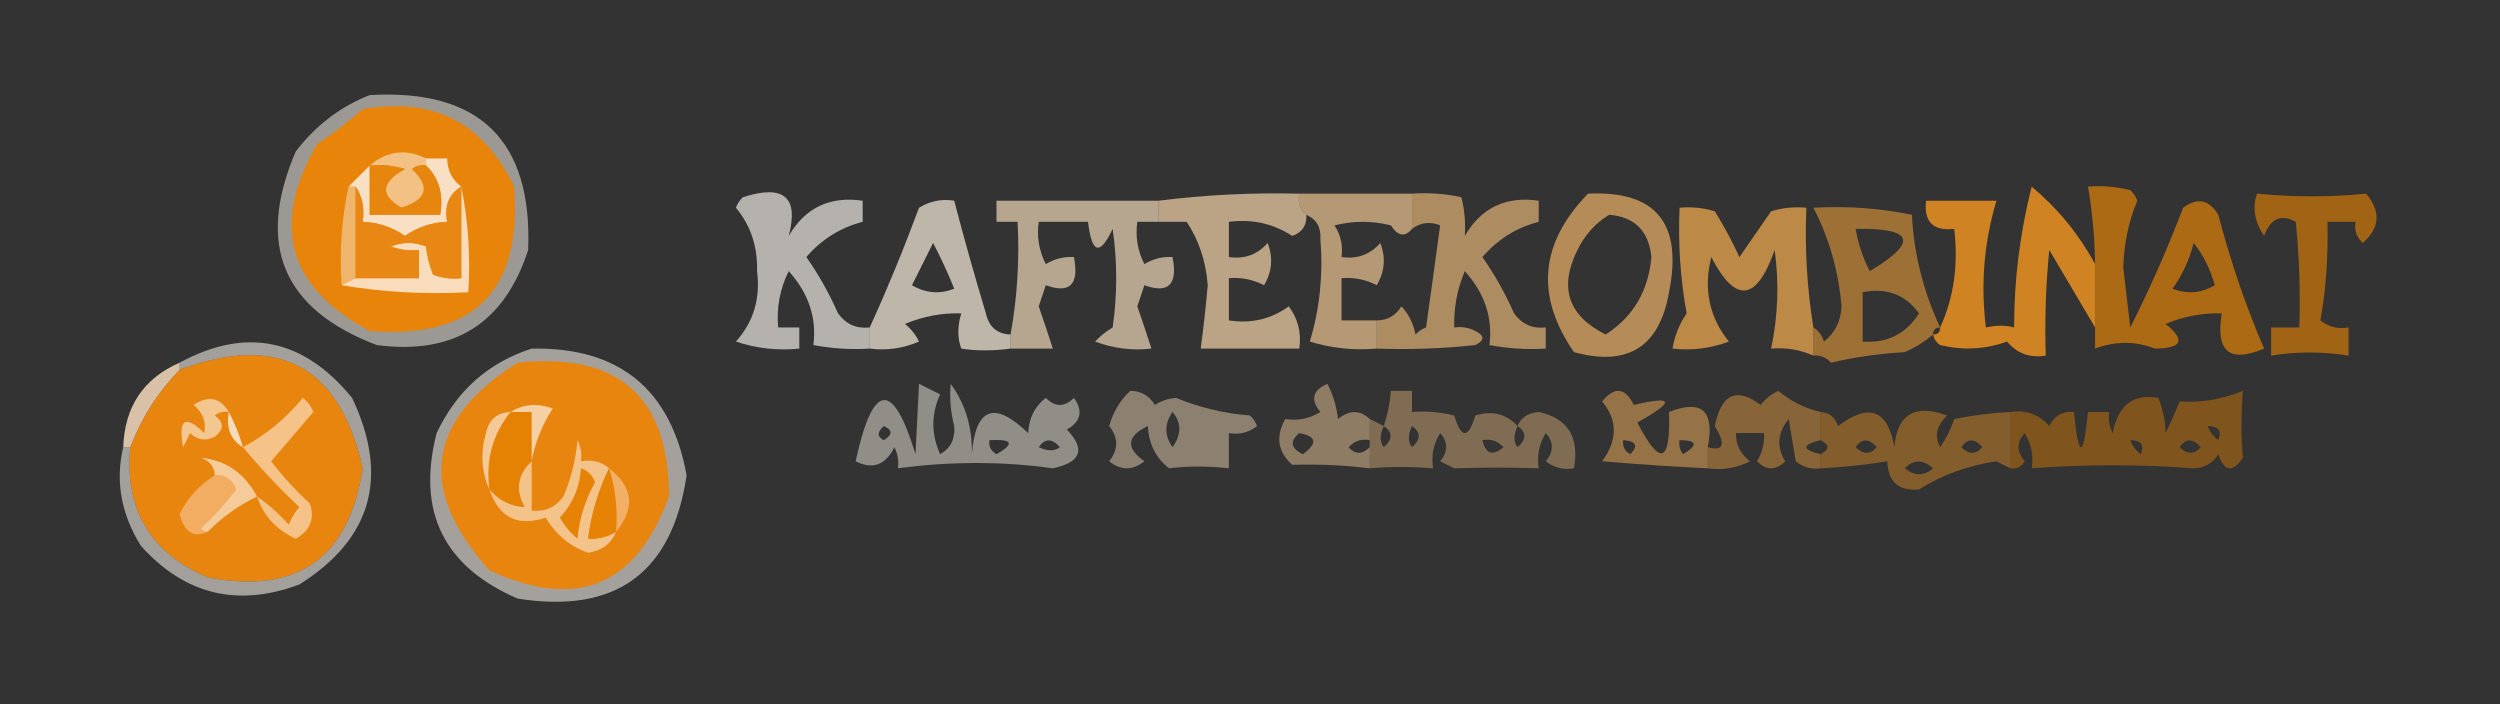 <?xml version="1.0" encoding="UTF-8"?>
<!DOCTYPE svg PUBLIC "-//W3C//DTD SVG 1.1//EN" "http://www.w3.org/Graphics/SVG/1.1/DTD/svg11.dtd">
<svg xmlns="http://www.w3.org/2000/svg" version="1.1" width="355px" height="100px" style="shape-rendering:geometricPrecision; text-rendering:geometricPrecision; image-rendering:optimizeQuality; fill-rule:evenodd; clip-rule:evenodd" xmlns:xlink="http://www.w3.org/1999/xlink">
<rect width="100%" height="100%" fill="#333333" stroke="none"/>
<g><path style="opacity:0.523" fill="#fdf5ec" d="M 52.5,13.5 C 68.108,12.608 75.608,19.942 75,35.5C 71.617,45.945 64.45,50.445 53.5,49C 40.139,43.934 36.306,34.767 42,21.5C 44.855,17.789 48.355,15.123 52.5,13.5 Z"/></g>
<g><path style="opacity:1" fill="#e78409" d="M 51.5,15.5 C 61.51,13.754 68.677,17.421 73,26.5C 74.167,41.333 67.333,48.167 52.5,47C 40.898,40.841 38.398,32.008 45,20.5C 47.326,18.934 49.492,17.268 51.5,15.5 Z"/></g>
<g><path style="opacity:1" fill="#f4c185" d="M 60.5,22.5 C 60.5,22.833 60.5,23.167 60.5,23.5C 59.761,23.369 59.094,23.536 58.5,24C 61.177,26.514 60.677,28.347 57,29.5C 53.914,27.719 54.081,25.886 57.5,24C 55.866,23.506 54.199,23.34 52.5,23.5C 54.993,21.416 57.66,21.083 60.5,22.5 Z"/></g>
<g><path style="opacity:0.856" fill="#e99120" d="M 297.5,37.5 C 297.5,40.5 297.5,43.5 297.5,46.5C 295.36,42.897 293.193,39.23 291,35.5C 290.501,40.489 290.334,45.489 290.5,50.5C 288.234,50.859 286.401,50.192 285,48.5C 281.927,49.617 278.76,49.783 275.5,49C 274.944,48.617 274.611,48.117 274.5,47.5C 275.167,47.5 275.5,47.167 275.5,46.5C 277.436,42.285 278.103,37.619 277.5,32.5C 274.5,32.833 273.167,31.5 273.5,28.5C 276.833,28.5 280.167,28.5 283.5,28.5C 281.735,34.365 281.235,40.365 282,46.5C 283.503,46.165 284.836,46.165 286,46.5C 286.007,39.685 286.84,33.018 288.5,26.5C 292.215,29.607 295.215,33.273 297.5,37.5 Z"/></g>
<g><path style="opacity:1" fill="#f0b56c" d="M 49.5,26.5 C 49.833,26.5 50.167,26.5 50.5,26.5C 50.5,30.833 50.5,35.167 50.5,39.5C 49.833,39.833 49.167,40.167 48.5,40.5C 48.181,35.637 48.514,30.97 49.5,26.5 Z"/></g>
<g><path style="opacity:1" fill="#f8dcbc" d="M 65.5,26.5 C 66.487,31.305 66.82,36.305 66.5,41.5C 60.31,41.823 54.31,41.49 48.5,40.5C 49.167,40.167 49.833,39.833 50.5,39.5C 53.5,39.5 56.5,39.5 59.5,39.5C 59.5,38.167 59.5,36.833 59.5,35.5C 58.127,35.657 56.793,35.49 55.5,35C 57.167,34.333 58.833,34.333 60.5,35C 60.616,36.268 60.949,37.602 61.5,39C 62.793,39.49 64.127,39.657 65.5,39.5C 65.5,35.167 65.5,30.833 65.5,26.5 Z"/></g>
<g><path style="opacity:0.695" fill="#f6d4a8" d="M 184.5,27.5 C 184.263,28.791 184.596,29.791 185.5,30.5C 185.585,31.995 184.919,32.995 183.5,33.5C 180.788,31.74 177.788,31.073 174.5,31.5C 174.5,33.167 174.5,34.833 174.5,36.5C 176.722,36.822 178.556,36.155 180,34.5C 180.808,36.579 180.641,38.579 179.5,40.5C 177.929,39.691 176.262,39.357 174.5,39.5C 174.5,41.5 174.5,43.5 174.5,45.5C 177.685,45.98 180.519,45.314 183,43.5C 184.319,45.249 184.819,47.249 184.5,49.5C 179.833,49.5 175.167,49.5 170.5,49.5C 170.898,46.517 171.232,43.517 171.5,40.5C 171.238,37.096 170.238,34.096 168.5,31.5C 167.167,31.5 165.833,31.5 164.5,31.5C 164.5,30.5 164.5,29.5 164.5,28.5C 171.131,27.669 177.798,27.336 184.5,27.5 Z"/></g>
<g><path style="opacity:0.672" fill="#f4ca94" d="M 184.5,27.5 C 189.833,27.5 195.167,27.5 200.5,27.5C 200.5,29.167 200.5,30.833 200.5,32.5C 199.503,33.712 198.503,33.546 197.5,32C 194.833,31.333 192.167,31.333 189.5,32C 190.38,33.356 190.714,34.856 190.5,36.5C 192.722,36.822 194.556,36.155 196,34.5C 196.808,36.579 196.641,38.579 195.5,40.5C 193.929,39.691 192.262,39.357 190.5,39.5C 190.5,41.5 190.5,43.5 190.5,45.5C 192.167,45.5 193.833,45.5 195.5,45.5C 195.5,46.833 195.5,48.167 195.5,49.5C 192.223,49.784 189.057,49.45 186,48.5C 187.401,43.84 187.901,39.006 187.5,34C 187.613,32.301 186.947,31.134 185.5,30.5C 184.596,29.791 184.263,28.791 184.5,27.5 Z"/></g>
<g><path style="opacity:0.611" fill="#e68100" d="M 320.5,27.5 C 325.759,28.002 330.926,28.002 336,27.5C 338.116,30.059 337.949,32.393 335.5,34.5C 334.614,33.675 334.281,32.675 334.5,31.5C 333.167,31.5 331.833,31.5 330.5,31.5C 330.616,36.502 330.282,41.169 329.5,45.5C 330.689,46.429 332.022,46.762 333.5,46.5C 333.5,47.833 333.5,49.167 333.5,50.5C 329.737,49.913 326.071,49.913 322.5,50.5C 322.5,49.167 322.5,47.833 322.5,46.5C 323.833,46.5 325.167,46.5 326.5,46.5C 326.666,41.489 326.499,36.489 326,31.5C 323.915,30.353 322.415,31.02 321.5,33.5C 320.135,31.446 319.801,29.446 320.5,27.5 Z"/></g>
<g><path style="opacity:0.643" fill="#fdf8f2" d="M 123.5,46.5 C 123.5,47.5 123.5,48.5 123.5,49.5C 120.813,49.664 118.146,49.497 115.5,49C 115.993,45.144 114.827,41.644 112,38.5C 110.748,41.014 110.248,43.68 110.5,46.5C 111.5,46.5 112.5,46.5 113.5,46.5C 113.5,47.5 113.5,48.5 113.5,49.5C 110.428,49.817 107.428,49.484 104.5,48.5C 107.003,45.712 108.003,42.379 107.5,38.5C 107.593,35.002 106.593,32.002 104.5,29.5C 104.709,28.914 105.043,28.414 105.5,28C 111.3,26.145 113.466,27.979 112,33.5C 114.338,29.493 117.838,27.826 122.5,28.5C 122.5,29.5 122.5,30.5 122.5,31.5C 119.342,32.313 116.676,33.98 114.5,36.5C 116.253,39.005 117.753,41.671 119,44.5C 120.11,46.037 121.61,46.703 123.5,46.5 Z"/></g>
<g><path style="opacity:0.666" fill="#f8dfbf" d="M 164.5,28.5 C 164.5,29.5 164.5,30.5 164.5,31.5C 163.5,31.5 162.5,31.5 161.5,31.5C 161.201,33.604 161.534,35.604 162.5,37.5C 163.736,36.754 165.07,36.421 166.5,36.5C 167.263,40.409 165.93,41.742 162.5,40.5C 162.167,41.5 161.833,42.5 161.5,43.5C 162.204,45.535 162.871,47.535 163.5,49.5C 160.753,49.813 158.086,49.48 155.5,48.5C 156.242,47.713 157.075,47.047 158,46.5C 158.667,41.833 158.667,37.167 158,32.5C 156.186,36.363 155.02,36.03 154.5,31.5C 152.167,31.5 149.833,31.5 147.5,31.5C 147.201,33.604 147.534,35.604 148.5,37.5C 149.736,36.754 151.07,36.421 152.5,36.5C 153.263,40.409 151.93,41.742 148.5,40.5C 148.167,41.5 147.833,42.5 147.5,43.5C 148.204,45.535 148.871,47.535 149.5,49.5C 147.5,49.5 145.5,49.5 143.5,49.5C 143.5,48.833 143.5,48.167 143.5,47.5C 144.449,42.26 144.782,36.926 144.5,31.5C 143.5,31.5 142.5,31.5 141.5,31.5C 141.5,30.5 141.5,29.5 141.5,28.5C 149.167,28.5 156.833,28.5 164.5,28.5 Z"/></g>
<g><path style="opacity:0.685" fill="#f0b569" d="M 225.5,27.5 C 235.141,27.037 238.974,31.704 237,41.5C 235.647,49.262 231.147,52.096 223.5,50C 217.993,42.026 218.66,34.526 225.5,27.5 Z M 228.5,30.5 C 232.113,30.78 234.113,32.78 234.5,36.5C 234.081,41.32 231.914,44.986 228,47.5C 222.67,44.839 221.337,40.839 224,35.5C 225.059,33.341 226.559,31.674 228.5,30.5 Z"/></g>
<g><path style="opacity:0.675" fill="#e68406" d="M 297.5,46.5 C 297.5,43.5 297.5,40.5 297.5,37.5C 297.448,33.802 297.114,30.135 296.5,26.5C 298.527,26.338 300.527,26.505 302.5,27C 302.957,27.414 303.291,27.914 303.5,28.5C 302.262,31.469 301.595,34.636 301.5,38C 301.833,40.833 302.167,43.667 302.5,46.5C 305.283,40.992 307.783,35.326 310,29.5C 312.022,28.009 313.688,28.342 315,30.5C 316.722,37.09 318.889,43.423 321.5,49.5C 316.58,51.588 314.58,49.922 315.5,44.5C 312.729,44.421 310.063,44.921 307.5,46C 310.388,48.296 309.888,49.462 306,49.5C 303.211,48.415 300.378,48.415 297.5,49.5C 297.5,48.5 297.5,47.5 297.5,46.5 Z M 311.5,34.5 C 312.864,36.22 313.864,38.22 314.5,40.5C 312.579,41.641 310.579,41.808 308.5,41C 309.914,39.007 310.914,36.84 311.5,34.5 Z"/></g>
<g><path style="opacity:0.74" fill="#eda74d" d="M 257.5,46.5 C 257.5,47.833 257.5,49.167 257.5,50.5C 255.621,49.659 253.621,49.325 251.5,49.5C 252.481,44.871 252.648,40.204 252,35.5C 249.438,42.82 246.438,43.154 243,36.5C 241.872,41.033 242.705,45.033 245.5,48.5C 242.914,49.48 240.247,49.813 237.5,49.5C 237.786,47.723 238.453,46.056 239.5,44.5C 238.606,39.544 238.273,34.544 238.5,29.5C 240.199,29.34 241.866,29.506 243.5,30C 244.794,32.087 245.961,34.254 247,36.5C 248.5,34.333 250,32.167 251.5,30C 253.134,29.506 254.801,29.34 256.5,29.5C 256.26,35.227 256.593,40.894 257.5,46.5 Z"/></g>
<g><path style="opacity:0.576" fill="#eb9c37" d="M 275.5,46.5 C 274.833,46.5 274.5,46.833 274.5,47.5C 273.317,48.505 271.984,49.338 270.5,50C 266.911,50.207 263.411,50.707 260,51.5C 259.329,50.748 258.496,50.414 257.5,50.5C 257.5,49.167 257.5,47.833 257.5,46.5C 258.222,46.917 258.722,47.584 259,48.5C 260.569,47.286 261.402,45.619 261.5,43.5C 261.049,38.414 259.715,33.748 257.5,29.5C 262.233,29.223 266.9,29.556 271.5,30.5C 271.748,35.947 273.081,41.28 275.5,46.5 Z M 263.5,32.5 C 271.773,32.363 272.44,34.363 265.5,38.5C 264.523,36.589 263.857,34.589 263.5,32.5 Z M 264.5,41.5 C 267.908,40.828 270.575,41.828 272.5,44.5C 270.657,47.422 267.99,48.755 264.5,48.5C 264.5,46.167 264.5,43.833 264.5,41.5 Z"/></g>
<g><path style="opacity:1" fill="#f9dfc3" d="M 60.5,23.5 C 60.5,23.167 60.5,22.833 60.5,22.5C 61.5,22.5 62.5,22.5 63.5,22.5C 63.527,24.199 64.194,25.533 65.5,26.5C 63.744,27.552 63.077,29.219 63.5,31.5C 61.334,31.579 59.334,32.245 57.5,33.5C 55.666,32.245 53.666,31.579 51.5,31.5C 51.785,29.585 51.451,27.919 50.5,26.5C 50.167,26.5 49.833,26.5 49.5,26.5C 50.5,25.5 51.5,24.5 52.5,23.5C 52.5,25.833 52.5,28.167 52.5,30.5C 55.833,30.5 59.167,30.5 62.5,30.5C 63.01,27.612 62.343,25.279 60.5,23.5 Z"/></g>
<g><path style="opacity:1" fill="#e7860f" d="M 52.5,23.5 C 54.199,23.34 55.866,23.506 57.5,24C 54.081,25.886 53.914,27.719 57,29.5C 60.677,28.347 61.177,26.514 58.5,24C 59.094,23.536 59.761,23.369 60.5,23.5C 62.343,25.279 63.01,27.612 62.5,30.5C 59.167,30.5 55.833,30.5 52.5,30.5C 52.5,28.167 52.5,25.833 52.5,23.5 Z"/></g>
<g><path style="opacity:1" fill="#e88714" d="M 50.5,26.5 C 51.451,27.919 51.785,29.585 51.5,31.5C 53.666,31.579 55.666,32.245 57.5,33.5C 59.334,32.245 61.334,31.579 63.5,31.5C 63.077,29.219 63.744,27.552 65.5,26.5C 65.5,30.833 65.5,35.167 65.5,39.5C 64.127,39.657 62.793,39.49 61.5,39C 60.949,37.602 60.616,36.268 60.5,35C 58.833,34.333 57.167,34.333 55.5,35C 56.793,35.49 58.127,35.657 59.5,35.5C 59.5,36.833 59.5,38.167 59.5,39.5C 56.5,39.5 53.5,39.5 50.5,39.5C 50.5,35.167 50.5,30.833 50.5,26.5 Z"/></g>
<g><path style="opacity:0.695" fill="#fbeedd" d="M 143.5,47.5 C 143.5,48.167 143.5,48.833 143.5,49.5C 140.989,49.838 138.655,49.838 136.5,49.5C 135.948,47.997 135.948,46.331 136.5,44.5C 133.729,44.421 131.063,44.921 128.5,46C 129.357,46.689 130.023,47.522 130.5,48.5C 128.257,49.474 125.924,49.808 123.5,49.5C 123.5,48.5 123.5,47.5 123.5,46.5C 126.003,41.014 128.336,35.347 130.5,29.5C 132.045,28.548 133.712,28.215 135.5,28.5C 136.891,33.844 138.391,39.177 140,44.5C 140.422,46.426 141.589,47.426 143.5,47.5 Z M 132.5,34.5 C 133.578,36.539 134.578,38.706 135.5,41C 133.421,41.808 131.421,41.641 129.5,40.5C 130.513,38.473 131.513,36.473 132.5,34.5 Z"/></g>
<g><path style="opacity:0.639" fill="#f2bf7e" d="M 200.5,27.5 C 202.857,27.337 205.19,27.503 207.5,28C 207.962,29.722 208.128,31.555 208,33.5C 210.338,29.493 213.838,27.826 218.5,28.5C 218.5,29.5 218.5,30.5 218.5,31.5C 215.342,32.313 212.676,33.98 210.5,36.5C 212.253,39.005 213.753,41.671 215,44.5C 216.11,46.037 217.61,46.703 219.5,46.5C 219.5,47.5 219.5,48.5 219.5,49.5C 216.813,49.664 214.146,49.497 211.5,49C 211.993,45.144 210.827,41.644 208,38.5C 206.921,41.063 206.421,43.729 206.5,46.5C 207.552,46.35 208.552,46.517 209.5,47C 210.833,47.667 210.833,48.333 209.5,49C 204.845,49.499 200.179,49.666 195.5,49.5C 195.5,48.167 195.5,46.833 195.5,45.5C 197.017,45.489 198.184,44.823 199,43.5C 200.044,44.623 200.71,45.956 201,47.5C 201.414,47.043 201.914,46.709 202.5,46.5C 203.191,41.617 203.857,36.784 204.5,32C 203.072,31.421 201.738,31.588 200.5,32.5C 200.5,30.833 200.5,29.167 200.5,27.5 Z"/></g>
<g><path style="opacity:1" fill="#e7850f" d="M 18.5,63.5 C 20.072,59.359 22.405,55.692 25.5,52.5C 39.592,47.28 48.258,51.947 51.5,66.5C 49.564,79.263 42.231,84.43 29.5,82C 21.352,78.542 17.685,72.375 18.5,63.5 Z"/></g>
<g><path style="opacity:0.835" fill="#faddbf" d="M 25.5,51.5 C 25.5,51.833 25.5,52.167 25.5,52.5C 22.405,55.692 20.072,59.359 18.5,63.5C 18.167,63.5 17.833,63.5 17.5,63.5C 17.694,57.76 20.361,53.76 25.5,51.5 Z"/></g>
<g><path style="opacity:0.47" fill="#f5cf9e" d="M 194.5,59.5 C 194.5,60.5 194.5,61.5 194.5,62.5C 193.325,62.281 192.325,62.614 191.5,63.5C 192.425,64.562 193.425,64.562 194.5,63.5C 194.5,64.5 194.5,65.5 194.5,66.5C 190.974,66.061 187.307,65.894 183.5,66C 181.442,64.192 181.108,62.025 182.5,59.5C 184.288,59.785 185.955,59.452 187.5,58.5C 186.046,56.737 186.38,55.403 188.5,54.5C 189.298,56.078 189.798,57.744 190,59.5C 191.616,58.199 193.116,58.199 194.5,59.5 Z M 184.5,61.5 C 186.973,61.947 187.14,62.947 185,64.5C 183.272,63.648 183.105,62.648 184.5,61.5 Z"/></g>
<g><path style="opacity:0.427" fill="#e68202" d="M 285.5,66.5 C 285.5,63.833 285.5,61.167 285.5,58.5C 287.722,58.178 289.556,58.845 291,60.5C 291.71,59.027 292.876,58.36 294.5,58.5C 295.167,65.167 295.833,65.167 296.5,58.5C 297.5,58.5 298.5,58.5 299.5,58.5C 299.351,59.552 299.517,60.552 300,61.5C 300.764,57.528 302.931,55.861 306.5,56.5C 307.189,58.338 307.522,60.005 307.5,61.5C 308.244,60.01 308.91,58.51 309.5,57C 312.475,57.225 315.475,56.725 318.5,55.5C 318.219,58.817 318.219,61.983 318.5,65C 317,67.167 315.833,67 315,64.5C 314.196,65.805 313.029,66.471 311.5,66.5C 303.849,65.924 296.182,65.924 288.5,66.5C 288.785,64.712 288.452,63.045 287.5,61.5C 286.355,62.776 286.355,64.109 287.5,65.5C 287.043,66.297 286.376,66.631 285.5,66.5 Z M 313.5,60.5 C 315.028,60.517 315.528,61.184 315,62.5C 314.283,61.956 313.783,61.289 313.5,60.5 Z M 302.5,62.5 C 304.028,62.517 304.528,63.184 304,64.5C 303.283,63.956 302.783,63.289 302.5,62.5 Z M 309.5,63.5 C 310.386,62.224 311.386,62.224 312.5,63.5C 311.575,64.562 310.575,64.562 309.5,63.5 Z"/></g>
<g><path style="opacity:0.561" fill="#fdf6ee" d="M 75.5,49.5 C 87.94,49.274 95.273,55.274 97.5,67.5C 95.43,81.375 87.43,87.208 73.5,85C 62.982,80.448 59.148,72.615 62,61.5C 64.839,55.487 69.339,51.487 75.5,49.5 Z"/></g>
<g><path style="opacity:1" fill="#e7850e" d="M 73.5,51.5 C 87.826,50.002 94.993,56.335 95,70.5C 90.376,83.225 81.876,86.725 69.5,81C 59.21,69.531 60.543,59.698 73.5,51.5 Z"/></g>
<g><path style="opacity:0.453" fill="#f7ddbc" d="M 160.5,55.5 C 162.017,55.511 163.184,56.177 164,57.5C 164.893,56.919 165.893,56.585 167,56.5C 170.367,57.883 173.867,58.717 177.5,59C 177.957,59.414 178.291,59.914 178.5,60.5C 177.311,61.429 175.978,61.762 174.5,61.5C 174.5,63.167 174.5,64.833 174.5,66.5C 171.501,66.167 168.668,66.167 166,66.5C 164.115,65.008 163.115,63.008 163,60.5C 159.987,61.922 159.82,63.589 162.5,65.5C 160.833,66.833 159.167,66.833 157.5,65.5C 158.833,63.833 158.833,62.167 157.5,60.5C 158.065,58.491 159.065,56.824 160.5,55.5 Z M 166.5,58.5 C 167.788,60.035 167.788,61.702 166.5,63.5C 165.334,61.833 165.334,60.166 166.5,58.5 Z"/></g>
<g><path style="opacity:0.461" fill="#eca242" d="M 258.5,58.5 C 258.5,59.833 258.5,61.167 258.5,62.5C 255.833,63.167 255.833,63.833 258.5,64.5C 258.5,65.167 258.5,65.833 258.5,66.5C 257.178,66.67 256.011,66.337 255,65.5C 254.667,63.5 254.333,61.5 254,59.5C 252.405,61.425 252.238,63.425 253.5,65.5C 252.167,66.833 250.833,66.833 249.5,65.5C 250.246,64.264 250.579,62.931 250.5,61.5C 249.167,61.5 247.833,61.5 246.5,61.5C 246.48,63.143 247.147,64.476 248.5,65.5C 246.604,66.466 244.604,66.799 242.5,66.5C 242.5,65.5 242.5,64.5 242.5,63.5C 244.77,64.125 245.104,63.125 243.5,60.5C 244.43,55.941 246.596,54.941 250,57.5C 250.689,56.643 251.522,55.977 252.5,55.5C 254.302,56.986 256.302,57.986 258.5,58.5 Z"/></g>
<g><path style="opacity:0.527" fill="#eead59" d="M 242.5,63.5 C 242.5,64.5 242.5,65.5 242.5,66.5C 237.854,66.286 232.854,65.952 227.5,65.5C 229.713,62.496 229.713,59.663 227.5,57C 229.277,54.848 230.777,55.015 232,57.5C 237.734,56.149 237.901,56.983 232.5,60C 235.744,66.282 237.244,65.782 237,58.5C 241.675,56.666 243.508,58.333 242.5,63.5 Z M 230.5,62.5 C 232.337,62.639 232.67,63.306 231.5,64.5C 230.702,64.043 230.369,63.376 230.5,62.5 Z M 238.5,62.5 C 241.001,62.511 241.168,63.178 239,64.5C 238.536,63.906 238.369,63.239 238.5,62.5 Z"/></g>
<g><path style="opacity:1" fill="#f4c791" d="M 32.5,58.5 C 31.761,58.369 31.094,58.536 30.5,59C 31.833,60 31.833,61 30.5,62C 29.216,62.684 28.049,62.517 27,61.5C 26.667,62.167 26.333,62.833 26,63.5C 25.289,59.502 26.289,58.835 29,61.5C 29.333,59.953 28.833,58.62 27.5,57.5C 29.582,56.106 31.249,56.439 32.5,58.5 Z"/></g>
<g><path style="opacity:1" fill="#e68203" d="M 72.5,58.5 C 73.5,58.5 74.5,58.5 75.5,58.5C 75.5,60.833 75.5,63.167 75.5,65.5C 73.491,67.378 73.158,69.544 74.5,72C 72.565,71.942 70.898,71.109 69.5,69.5C 68.944,65.334 69.944,61.668 72.5,58.5 Z"/></g>
<g><path style="opacity:1" fill="#f5d0a3" d="M 72.5,58.5 C 74.288,57.377 76.288,57.211 78.5,58C 76.98,60.334 75.98,62.834 75.5,65.5C 75.5,63.167 75.5,60.833 75.5,58.5C 74.5,58.5 73.5,58.5 72.5,58.5 Z"/></g>
<g><path style="opacity:0.471" fill="#fbf2e6" d="M 130.5,54.5 C 131.473,54.987 132.473,55.487 133.5,56C 132.217,58.795 132.217,61.628 133.5,64.5C 134.991,63.652 135.658,62.319 135.5,60.5C 134.979,58.476 134.812,56.476 135,54.5C 137.092,57.373 138.092,60.707 138,64.5C 138.536,57.865 141.203,56.865 146,61.5C 146.098,59.381 146.931,57.714 148.5,56.5C 149.833,57.833 151.167,57.833 152.5,56.5C 153.83,58.347 153.497,59.847 151.5,61C 154.191,63.812 153.524,65.645 149.5,66.5C 142.336,65.496 135.003,65.496 127.5,66.5C 127.649,65.448 127.483,64.448 127,63.5C 125.742,66.055 123.909,66.722 121.5,65.5C 123.941,54.255 126.774,53.922 130,64.5C 130.169,61.03 130.335,57.697 130.5,54.5 Z M 125.5,60.5 C 126.773,61.077 126.773,61.743 125.5,62.5C 124.537,62.03 124.537,61.364 125.5,60.5 Z M 140.5,62.5 C 143.797,62.329 144.131,62.995 141.5,64.5C 140.702,64.043 140.369,63.376 140.5,62.5 Z M 147.5,63.5 C 148.386,62.224 149.386,62.224 150.5,63.5C 149.767,64.087 148.767,64.087 147.5,63.5 Z"/></g>
<g><path style="opacity:0.407" fill="#f2c081" d="M 215.5,60.5 C 215.97,59.306 216.97,58.64 218.5,58.5C 222.628,59.391 224.295,62.058 223.5,66.5C 222.022,66.762 220.689,66.429 219.5,65.5C 220.645,64.109 220.645,62.776 219.5,61.5C 218.548,63.045 218.215,64.712 218.5,66.5C 214.5,66.367 210.5,66.367 206.5,66.5C 205.833,66.167 205.167,65.833 204.5,65.5C 205.645,64.109 205.645,62.776 204.5,61.5C 203.548,63.045 203.215,64.712 203.5,66.5C 200.29,66.249 197.29,66.249 194.5,66.5C 194.5,65.5 194.5,64.5 194.5,63.5C 194.5,63.167 194.5,62.833 194.5,62.5C 194.5,61.5 194.5,60.5 194.5,59.5C 195.167,59.833 195.833,60.167 196.5,60.5C 197.038,58.883 197.371,57.216 197.5,55.5C 198.5,55.5 199.5,55.5 200.5,55.5C 200.5,56.5 200.5,57.5 200.5,58.5C 202.527,58.338 204.527,58.505 206.5,59C 207.5,62.333 208.5,62.333 209.5,59C 211.874,58.257 213.874,58.757 215.5,60.5 Z M 196.5,60.5 C 197.776,61.386 197.776,62.386 196.5,63.5C 195.913,62.767 195.913,61.767 196.5,60.5 Z M 200.5,60.5 C 201.776,61.386 201.776,62.386 200.5,63.5C 199.913,62.767 199.913,61.767 200.5,60.5 Z M 215.5,60.5 C 216.776,61.386 216.776,62.386 215.5,63.5C 214.913,62.767 214.913,61.767 215.5,60.5 Z M 210.5,62.5 C 211.675,62.281 212.675,62.614 213.5,63.5C 211.948,64.798 210.948,64.465 210.5,62.5 Z"/></g>
<g><path style="opacity:1" fill="#f7dcbb" d="M 32.5,58.5 C 33.309,60.028 33.976,61.694 34.5,63.5C 32.744,62.448 32.077,60.781 32.5,58.5 Z"/></g>
<g><path style="opacity:0.553" fill="#fdf6ee" d="M 17.5,63.5 C 17.833,63.5 18.167,63.5 18.5,63.5C 17.685,72.375 21.352,78.542 29.5,82C 42.231,84.43 49.564,79.263 51.5,66.5C 48.258,51.947 39.592,47.28 25.5,52.5C 25.5,52.167 25.5,51.833 25.5,51.5C 34.917,46.388 43.084,48.055 50,56.5C 55.297,67.7 52.797,76.533 42.5,83C 33.721,86.275 26.221,84.442 20,77.5C 17.19,72.983 16.357,68.316 17.5,63.5 Z"/></g>
<g><path style="opacity:0.444" fill="#e99426" d="M 258.5,58.5 C 259.75,58.577 260.583,59.244 261,60.5C 265.397,57.172 268.064,58.172 269,63.5C 269.399,58.817 271.899,57.317 276.5,59C 274.986,60.439 274.653,61.939 275.5,63.5C 276.357,62.264 277.023,60.931 277.5,59.5C 280.263,58.958 282.929,58.625 285.5,58.5C 285.5,61.167 285.5,63.833 285.5,66.5C 284.85,66.196 284.183,65.863 283.5,65.5C 279.473,66.093 275.806,67.426 272.5,69.5C 269.601,69.769 268.101,68.435 268,65.5C 264.818,66.019 261.651,66.353 258.5,66.5C 258.5,65.833 258.5,65.167 258.5,64.5C 259.833,63.833 259.833,63.167 258.5,62.5C 258.5,61.167 258.5,59.833 258.5,58.5 Z M 278.5,63.5 C 279.386,62.224 280.386,62.224 281.5,63.5C 280.575,64.562 279.575,64.562 278.5,63.5 Z M 263.5,63.5 C 264.386,62.224 265.386,62.224 266.5,63.5C 265.575,64.562 264.575,64.562 263.5,63.5 Z M 270.5,66.5 C 271.708,65.218 273.042,65.218 274.5,66.5C 273.192,67.626 271.858,67.626 270.5,66.5 Z"/></g>
<g><path style="opacity:1" fill="#f5c995" d="M 72.5,58.5 C 69.944,61.668 68.944,65.334 69.5,69.5C 68.366,67.034 68.199,64.367 69,61.5C 69.422,59.574 70.589,58.574 72.5,58.5 Z"/></g>
<g><path style="opacity:1" fill="#f5c288" d="M 36.5,70.5 C 38.129,71.625 39.629,72.959 41,74.5C 41.374,73.584 41.874,72.75 42.5,72C 39.629,69.297 36.962,66.464 34.5,63.5C 37.731,61.78 40.564,59.447 43,56.5C 43.692,57.025 44.192,57.692 44.5,58.5C 42.5,60.833 40.5,63.167 38.5,65.5C 40.149,67.65 41.982,69.65 44,71.5C 44.722,73.661 44.055,75.328 42,76.5C 39.256,75.26 37.423,73.26 36.5,70.5 Z"/></g>
<g><path style="opacity:1" fill="#f4c38a" d="M 86.5,66.5 C 84.975,69.583 83.975,72.916 83.5,76.5C 84.959,76.567 86.292,76.234 87.5,75.5C 86.816,77.185 85.483,78.185 83.5,78.5C 80.891,77.557 78.891,75.89 77.5,73.5C 73.515,74.841 70.848,73.507 69.5,69.5C 70.898,71.109 72.565,71.942 74.5,72C 73.158,69.544 73.491,67.378 75.5,65.5C 75.5,67.833 75.5,70.167 75.5,72.5C 77.39,72.704 78.89,72.037 80,70.5C 81.092,67.956 81.759,65.289 82,62.5C 82.483,63.448 82.65,64.448 82.5,65.5C 84.099,65.232 85.432,65.566 86.5,66.5 Z"/></g>
<g><path style="opacity:1" fill="#e68306" d="M 82.5,66.5 C 83.478,66.811 84.144,67.478 84.5,68.5C 83.103,70.982 82.269,73.648 82,76.5C 80.978,75.646 80.145,74.646 79.5,73.5C 81.327,71.513 82.327,69.18 82.5,66.5 Z"/></g>
<g><path style="opacity:1" fill="#e68305" d="M 86.5,66.5 C 87.403,69.391 87.736,72.391 87.5,75.5C 86.292,76.234 84.959,76.567 83.5,76.5C 83.975,72.916 84.975,69.583 86.5,66.5 Z"/></g>
<g><path style="opacity:1" fill="#f2ad62" d="M 30.5,67.5 C 31.995,67.415 32.995,68.082 33.5,69.5C 32.018,71.483 30.351,73.316 28.5,75C 28.728,75.399 29.062,75.565 29.5,75.5C 27.515,76.433 26.182,75.6 25.5,73C 26.65,70.684 28.317,68.85 30.5,67.5 Z"/></g>
<g><path style="opacity:1" fill="#f1b065" d="M 86.5,66.5 C 89.903,69.124 90.236,72.124 87.5,75.5C 87.736,72.391 87.403,69.391 86.5,66.5 Z"/></g>
<g><path style="opacity:1" fill="#f5cb99" d="M 36.5,70.5 C 33.907,71.754 31.573,73.42 29.5,75.5C 29.062,75.565 28.728,75.399 28.5,75C 30.351,73.316 32.018,71.483 33.5,69.5C 32.995,68.082 31.995,67.415 30.5,67.5C 30.423,66.25 29.756,65.417 28.5,65C 32.022,65.32 34.689,67.153 36.5,70.5 Z"/></g>
</svg>
